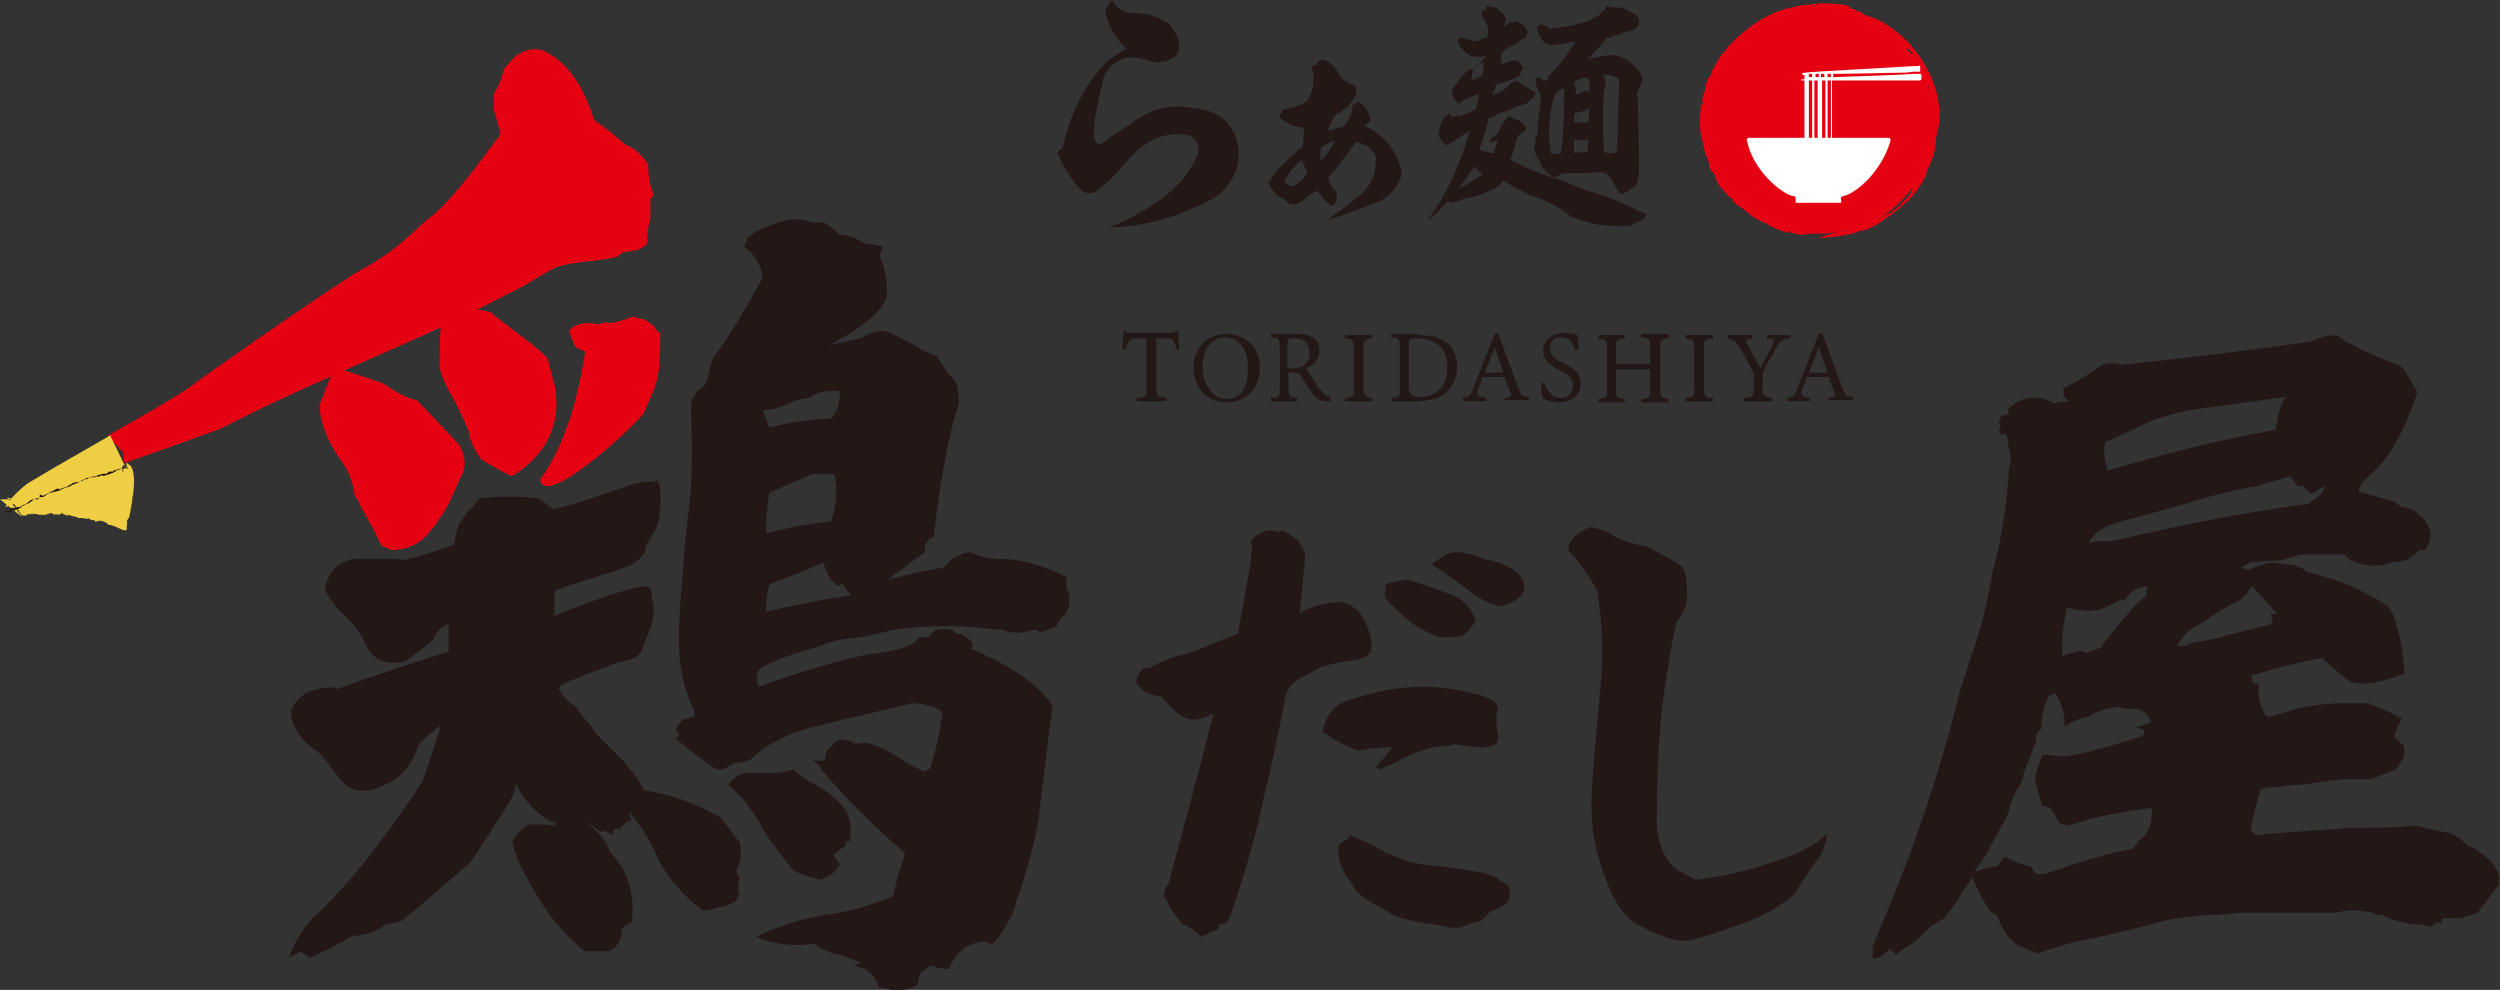 <?xml version="1.0" encoding="utf-8"?>
<!-- Generator: Adobe Illustrator 26.2.1, SVG Export Plug-In . SVG Version: 6.00 Build 0)  -->
<svg version="1.1" id="レイヤー_1" xmlns="http://www.w3.org/2000/svg" xmlns:xlink="http://www.w3.org/1999/xlink" x="0px"
	 y="0px" width="226.8px" height="89.8px" viewBox="0 0 226.8 89.8" style="enable-background:new 0 0 226.8 89.8;"
	 xml:space="preserve">
<rect x="0" y="0" width="226.8" height="89.8" fill="#333333" stroke="none"/>
<style type="text/css">
	.st0{fill:#E50012;}
	.st1{fill:#FFFFFF;}
	.st2{fill:#EFCE43;}
	.st3{fill:#231815;}
</style>
<g>
	<path class="st0" d="M165,21.7c0.1,0,0.1,0,0.2,0C164.8,21.6,165.2,21.7,165,21.7"/>
	<path class="st0" d="M155.1,7.3C155.1,7.3,155.1,7.3,155.1,7.3C155.1,7.3,155.1,7.3,155.1,7.3L155.1,7.3z"/>
	<path class="st0" d="M174.8,6.2c-1-1.9-2.5-3.4-4.4-4.4c-0.3-0.1-0.7-0.3-1.1-0.4l0,0C169,1.3,169,1.2,168.6,1c0,0-0.2,0-0.1,0
		c-0.2,0-0.2-0.2-0.4-0.2c0,0,0,0,0,0c-0.5,0,0.1,0-0.5-0.3c-0.9-0.2-1.9-0.2-2.8-0.2c0.1,0,0.1,0,0,0.1c-0.1-0.1-0.3,0-0.5,0
		c0,0,0.1,0,0.1,0c-0.4,0-0.8,0.1-1.2,0.1c0,0,0.1,0,0.1,0c-0.4,0.1-0.9,0.2-1.1,0.3c0-0.1-0.2,0-0.3,0c-0.2,0.2-0.7,0.2-1,0.4l0,0
		c-0.9,0.4-1.9,1-2.7,1.7c-0.2,0.2-0.5,0.4-0.7,0.6c-0.2,0.2-0.5,0.5-0.7,0.7c-0.1,0.1,0,0.1,0,0.1c-0.1,0.1,0,0-0.1,0
		c-0.1,0.3-0.5,0.6-0.7,0.9c0,0.1-0.1,0.2,0,0.1c-0.3,0.3-0.5,0.9-0.8,1.3c0.2-0.1-0.1,0.3-0.1,0.4c0,0.1-0.1,0.1-0.1,0
		c-0.1,0.3-0.2,0.5-0.3,0.9c0,0.2,0,0.3-0.1,0.5c-0.1,0.1-0.1,0.5-0.2,0.7c0.1,0,0.1,0.2,0,0.5l-0.1-0.1c0,0.7-0.2,1.7,0,2.6l0,0.1
		c0.2,0.8,0.3,1.7,0.7,2.4c0,0.2,0.1,0.6,0.2,0.8c0.2,0.2,0.2,0.3,0.4,0.5c0.1,0.1,0,0.2,0,0.2c0.2,0.3,0.3,0.7,0.5,0.9l0,0
		c0.2,0.2,0.5,0.5,0.7,0.8c0.1,0,0.3,0.3,0.3,0.1c0.1,0.1,0,0.1,0.1,0.2l-0.1,0c0.2,0.3,0.5,0.5,0.8,0.7c0.3,0.2,0.5,0.4,0.8,0.6
		c0.1,0.2,0.6,0.4,0.9,0.6c0.2,0.1,0.6,0.3,0.8,0.3l0,0.1c0.3,0.2,0.7,0.3,1.1,0.5c0.2,0.1,0.2,0,0.4,0.1l0,0.1c0.2,0,0.3,0,0.4-0.1
		c0,0,0.1,0,0.1,0c0.1,0,0.1,0,0.2,0.1c-0.2,0-0.3,0-0.4,0c0.2,0.1,0.5,0,0.7,0.1c0.2,0.1,0.4,0.1,0.4,0c0,0,0.1,0.1,0,0.1
		c0.2,0,0.3,0,0.4,0c0,0-0.1,0-0.1,0c0.1,0,0.2,0,0.2-0.1c0.1,0,0.1,0,0.2,0c0,0-0.2,0.1-0.1,0.1c0.1,0,0.2-0.1,0.4-0.1
		c0.2,0,0.5,0,0.8,0c1.1,0,2.1-0.2,3.1-0.5c-0.3,0.1-0.7,0.2-1,0.3c-0.5,0-0.9,0.2-1.3,0.3c-0.6,0.1-0.8,0.3-0.8,0.3
		c1.5-0.1,2.8-0.3,4.3-0.8c0.5-0.2,1-0.5,1.4-0.8c0.8-0.5,1.6-1.1,2.3-1.8c0.7-0.7,1.3-1.5,1.7-2.5c-0.1,0.1-0.1,0,0-0.1l0,0l0-0.2
		c0.1-0.1,0.1-0.1,0,0.1c0.4-0.7,0.6-1.4,0.8-2.2c-0.1-0.1,0.1-0.4,0-0.4c0,0,0,0,0,0c0-0.5,0.1-0.6,0.2-1.1
		C176.2,10.1,175.8,8,174.8,6.2 M175.5,9.9c0-0.1,0-0.1,0-0.2C175.4,9.8,175.4,9.9,175.5,9.9C175.5,9.9,175.5,9.9,175.5,9.9
		 M175.4,9.3c0,0,0-0.1,0-0.1C175.4,9.2,175.4,9.3,175.4,9.3C175.4,9.3,175.4,9.3,175.4,9.3 M175.3,9c0,0,0-0.1,0-0.1
		C175.3,8.9,175.3,9,175.3,9C175.3,9,175.3,9,175.3,9 M175,8L175,8c0-0.1-0.1-0.1-0.1-0.2C175,7.8,175,7.8,175,8 M174.9,7.7
		C174.9,7.7,174.9,7.7,174.9,7.7C174.9,7.7,174.9,7.7,174.9,7.7C174.9,7.7,174.9,7.7,174.9,7.7 M174.1,6c0-0.1-0.1-0.1-0.1-0.1
		c0,0,0,0,0,0C174.1,5.9,174.1,5.9,174.1,6 M173.2,4.5c0.1,0.1,0.3,0.3,0.3,0.4c0,0.1-0.1-0.1-0.1-0.1l0,0.2c0,0,0,0,0,0
		c-0.1-0.2-0.3-0.4-0.5-0.6C173,4.4,173.1,4.4,173.2,4.5 M172.6,4C172.6,4,172.6,4,172.6,4C172.6,4,172.7,4,172.6,4
		C172.7,4,172.6,4,172.6,4 M163,21.4c0.1,0,0.1,0,0.2,0C163.1,21.4,163,21.4,163,21.4 M163.7,21.5C163.7,21.5,163.7,21.5,163.7,21.5
		c0,0,0.1,0,0.1,0C163.8,21.5,163.8,21.5,163.7,21.5 M168.5,21c0.2-0.1,0.4-0.1,0.6-0.2c-0.1,0.1-0.3,0.1-0.4,0.2
		C168.6,21.1,168.6,21,168.5,21 M173.2,17.7c-0.2,0.4-0.7,0.6-0.8,0.9l0,0.1c-0.1,0.1-0.1,0-0.2,0c0,0.1-0.3,0.3-0.3,0.4
		c-0.1,0,0,0,0-0.1c-0.2,0.1-0.3,0.3-0.5,0.4l0-0.1c-0.3,0.2-0.7,0.4-1.1,0.6c1.3-0.7,2.3-1.7,3.2-2.9
		C173.4,17.4,173.3,17.6,173.2,17.7C173.2,17.8,173.2,17.8,173.2,17.7 M174.4,15.8C174.5,15.8,174.5,15.8,174.4,15.8
		C174.5,15.8,174.5,15.8,174.4,15.8C174.5,15.8,174.5,15.8,174.4,15.8 M175.3,13.2C175.3,13.2,175.3,13.1,175.3,13.2
		C175.3,13.1,175.3,13.2,175.3,13.2C175.3,13.2,175.3,13.2,175.3,13.2"/>
	<path class="st0" d="M164.7,21.7c0,0-0.1-0.1-0.1-0.1C164.5,21.6,164.6,21.7,164.7,21.7"/>
	<path class="st1" d="M174.3,6.8c0-0.1,0-0.1-0.1-0.1c0,0-0.1,0-0.2,0c-0.2,0-0.3,0-0.5,0c-0.9,0.1-4.6,0.2-7.2,0.3V6.7
		c2.2,0,4.9-0.1,5.8-0.1c0.5,0,1,0,1.5-0.1c0.1,0,0.2,0,0.3,0c0.1,0,0.1,0,0.2,0c0,0,0.1,0,0.1,0c0,0,0,0,0,0c0,0,0,0,0,0
		c0-0.1,0-0.4,0-0.5c0-0.1-0.2,0-0.3,0c-0.1,0-0.3,0-0.4,0c-1.3,0.1-9.3,0.5-9.8,0.6c-0.1,0-0.2,0-0.2,0.1c0,0,0,0.1,0,0.1
		c0,0,0.1,0,0.2,0v0.4c0,0-0.1,0-0.1,0c-0.1,0-0.2,0-0.2,0c0,0,0,0.1,0,0.1c0,0,0.1,0,0.3,0v5.2c-2.6,0-5,0-5,0
		c-0.1,0-0.1,0-0.2,0.1c0,0-0.1,0.1,0,0.2c0.5,2.6,3.1,4.8,4.2,5c0.2,0,0.2,0.1,0.2,0.2c0,0.1,0,0.4,0,0.4c0.1,0,4.1,0,4.1,0
		c0.1,0,0-0.3,0-0.4c0-0.1,0.1-0.2,0.2-0.2c1.3-0.3,3.5-2.3,4.3-5c0-0.1,0-0.1,0-0.2c0,0-0.1-0.1-0.2-0.1c0,0-2.4,0-5.1,0V7.3
		c2.2,0,5,0,5.9,0c0.7,0,1.4,0,2.1,0c0,0,0,0,0,0C174.4,7.2,174.3,6.9,174.3,6.8 M166.1,7c-0.1,0-0.2,0-0.3,0V6.7c0.1,0,0.2,0,0.3,0
		V7z M165.2,7V6.7c0.1,0,0.2,0,0.3,0V7C165.4,7,165.3,7,165.2,7 M165.6,7.3v5.2c-0.1,0-0.2,0-0.3,0V7.3
		C165.3,7.3,165.4,7.3,165.6,7.3 M165,7c-0.1,0-0.2,0-0.3,0V6.7c0.1,0,0.2,0,0.3,0V7z M164.1,6.7c0.1,0,0.2,0,0.3,0v0.3
		c-0.1,0-0.2,0-0.3,0V6.7z M164.1,7.3c0.1,0,0.2,0,0.3,0v5.2c-0.1,0-0.2,0-0.3,0V7.3z M164.6,12.5V7.3c0.1,0,0.2,0,0.3,0v5.2
		C164.9,12.5,164.8,12.5,164.6,12.5 M166.1,12.5c-0.1,0-0.2,0-0.3,0V7.3c0.1,0,0.2,0,0.3,0V12.5z"/>
	<path class="st0" d="M39.9,32.5c-0.2,1.3,0.6,2.5,1.4,4c0.4,0.8,0.8,1.6,1.2,2.6c0.2,1,0.6,1.9,1.2,2.6c0.8,0.5,1.7,1,2.7,1.5
		c0.4-0.2,0.8-0.5,1.2-0.8c2.4-2,3.3-4.5,2.7-7.5c-0.2-0.8-0.4-1.5-0.6-2.3c-0.4-0.8-4.8-3.8-5.2-4.3l-4.5-0.8
		C40.2,27.7,39.8,30.7,39.9,32.5"/>
	<path class="st0" d="M58.4,37.5c1.1-2.7,1.5-2.6,1.5-7.3c-0.6-0.2-0.2-0.5-1-0.9c-0.4-0.5-1-0.3-1.4-0.6c0.1,0-1.5,0.5-1.5,0.5
		c-2.1,0.4,0.3-0.3-1.7,0.2c0.4,0.2-1.6-0.6-2.7,0.6c0.2,0.5,0.4,1,0.6,1.5l0.9,0.4c-0.4,2.3-0.7,3.8-1.3,5.8c-0.4,1-1,3.3-2.8,5.8
		C49.4,46.2,57.2,39,58.4,37.5"/>
	<path class="st0" d="M40.9,45.3c0,0,0.8-1.9,1.1-2.4c0.2-0.6,0.3-1.3-0.3-2.5c-1.4-1.5-2.7-2.9-3.9-4.1c-1-0.2-2-0.8-3-1.5
		c0,0-3.6-1.3-4.5-1.4l-1.3,3.3c0,1.5,0.6,3.1,1.8,4.9c0.4,0.5,0.7,1,0.9,1.5L32,44l0.2,1c0.2,0.2,0.4,0.6,0.6,1.1
		c0.6,1,1.2,2.1,1.8,3.4l0.9,0.4c1.2,0,2.2-0.4,3-1.1c0.4-0.5,0.8-0.8,1.4-1.8C40,46.9,40.7,45.8,40.9,45.3"/>
	<path class="st0" d="M58.8,14.9c-0.6-0.9-1.3-1.5-2.1-1.8c-1-0.9-1.9-1.6-2.8-2.2c-1-3.3-2.6-5.4-4.6-6.3c-0.8-0.3-1.6-0.1-2.4,0.4
		c-0.4,0.3-0.8,0.8-1.2,1.3c-0.2,0.9-0.5,1.6-0.9,2.2V10c0.2,0.6,0.4,1.3,0.6,2.2c-1.6,2.1-4,5.5-6.1,7.3c-2,1.5-2.8,3-7.1,5.3
		c-5.4,3.5-13.1,8.9-15.1,10.4c-1.6,1.1-4.3,2.6-7.3,4.3c0.1,0.3,1,1,1.1,1.3c0.3,0,0.3,0.7,0.4,1.2c1.5-0.5,8.2-2.9,8.7-3.1
		c6.5-3.4,14.9-6.8,21.7-10l5.7-2.9c0,0,3.1-1.9,3.2-1.8c2.1-0.6,3.3-0.4,5.4-0.9c0.8-0.9,1.7-0.1,2.7-1.2c0-0.9,0.1-1.6,0.3-2.2
		v-1.8l0.3-0.4C58.9,16.7,58.8,15.8,58.8,14.9"/>
</g>
<g>
	<path class="st2" d="M8.1,42.9L8.1,42.9C8.1,42.9,8.1,42.9,8.1,42.9L8.1,42.9z"/>
	<path class="st2" d="M11.8,42.2C11.8,42.2,11.8,42.1,11.8,42.2L11.8,42.2z"/>
	<path class="st2" d="M11.4,42.2L11.4,42.2C11.4,42.2,11.4,42.2,11.4,42.2L11.4,42.2z"/>
	<polygon class="st2" points="8.5,47.1 8.5,47.1 8.5,47.1 	"/>
	<polyline class="st2" points="11.4,42.4 11.4,42.4 11.4,42.4 11.4,42.4 	"/>
	<path class="st2" d="M2,46.9C2,46.9,2,46.9,2,46.9l-1.2-1.6l-0.8,0L2,46.9z"/>
	<polygon class="st2" points="0.8,45.3 1.2,45.3 0.6,45.1 	"/>
	<path class="st2" d="M11.8,42.2c-0.1,0-0.1-0.1-0.2-0.1c0-0.1,0.1-0.1,0-0.1c0,0.1-0.2,0-0.2,0l0-0.1c0,0,0,0.1,0,0.1l0.1,0
		c0,0,0,0.1-0.1,0.1c0,0,0.2,0.1,0.1,0.2l0,0c0,0.1-0.1,0-0.1,0.1l0,0l-0.1,0.1c0,0,0,0,0,0c0,0-0.1,0-0.1,0l0,0.1c-0.1,0,0,0-0.1,0
		l0.1,0.1c-0.1,0,0.1,0.1-0.1,0.1c0,0,0,0,0,0c0-0.2,0-0.4,0-0.7L10,42.4c-0.3,0.1-0.5,0.2-0.8,0.3c0,0,0,0,0-0.1l0,0.1c0,0,0,0,0,0
		c0,0-0.1,0,0-0.1L9,42.8l0-0.1c0,0,0,0,0,0c0,0-0.1,0.2-0.2,0c-0.1,0.1-0.1,0.1-0.2,0.2c0.1-0.1-0.1-0.1-0.1-0.1
		c-0.1,0-0.1,0.1-0.1,0.1c-0.1,0-0.1-0.1,0-0.2l0,0.1l0,0l0,0.1c-0.1,0,0-0.1-0.1-0.1l0,0.1l-0.1,0c0,0,0,0.1,0,0.1l0,0l0,0
		c0-0.1,0,0,0-0.1c0,0,0,0-0.1,0l0,0c-0.1,0.1,0-0.1-0.1-0.1l0,0.1c-0.1-0.1-0.2,0.1-0.3,0.1c0,0,0-0.1,0-0.1
		c-0.1,0-0.2,0.1-0.2,0.2C7.3,43,7.3,43,7.2,43c-0.1,0-0.1,0-0.1,0.1c-0.1,0-0.1,0.1-0.2,0c0,0.1-0.1,0-0.1,0.1l0,0l0,0.1
		c-0.1-0.1-0.1,0.1-0.3,0l0,0l0,0c0,0,0,0,0-0.1l-0.2,0l0.1,0c0,0,0,0.1-0.1,0.1c0-0.1-0.1,0-0.1-0.1l0,0c-0.1,0-0.1,0,0,0.1
		c-0.1,0-0.1-0.1-0.1,0l0,0c0,0,0,0.1,0,0.1c0,0,0,0,0,0c0,0-0.1,0-0.2,0.1c0,0,0-0.1,0-0.1c-0.1,0.1-0.1,0-0.2,0.1l0,0l0,0.1
		l-0.1-0.1l0,0c0,0-0.1,0.1-0.1,0l0-0.1c-0.1,0.1-0.2,0-0.2,0.1c0,0,0,0,0,0c-0.1,0.1-0.1-0.1-0.2,0.1c0,0,0,0,0-0.1l0,0l0-0.1
		l0,0.1l-0.1-0.1l0,0c-0.1-0.1-0.1,0-0.2-0.1l0,0.1c-0.1,0.2-0.4,0-0.6,0.2l0-0.1l-0.1,0.1c-0.1,0,0-0.1,0-0.1
		c-0.1,0.1,0,0.1-0.1,0.2c-0.1,0,0-0.1,0-0.1c-0.1,0.1-0.2,0.2-0.3,0.2c0,0,0,0,0,0C3.8,44,3.7,44,3.6,44c0,0,0,0,0-0.1
		c0,0-0.1,0-0.1,0V44c-0.1,0-0.1,0.1-0.2,0.1c0,0,0,0.1,0,0.1c-0.1-0.1-0.1,0.1-0.2,0.1c0,0,0-0.1,0-0.1c-0.1,0-0.1,0.1-0.1,0.1l0,0
		l-0.1,0.1c-0.1-0.1-0.2,0.1-0.2,0c-0.1,0,0.1,0,0,0.1c0,0-0.1,0.1-0.1,0l0,0l-0.1,0l0-0.1c0,0,0,0.1,0,0.2c-0.1,0-0.1,0.1-0.2,0
		l0,0c-0.1,0.1-0.3,0-0.3,0.1c0,0,0,0,0,0L2,44.8l0-0.1l-0.1,0.2l0,0c-0.1,0-0.2,0.2-0.3,0.3l0,0c-0.1,0.1-0.1,0.1-0.2,0.2
		c0,0,0,0,0,0l-0.1,0.1l0,0c0,0.1-0.1,0.1-0.1,0.1h0l0,0l0,0v0L2,46.8h0l0,0l0,0l0,0l0,0l0,0c0,0,0,0,0-0.1c0.1,0,0,0,0.1,0.1
		c0.1,0,0.1-0.1,0.2,0l0,0c0,0,0.1,0,0.1-0.1l0,0c0.1-0.1,0.1,0.1,0.2-0.1c0,0,0.1,0,0.1,0.1c0.1-0.1,0.2-0.1,0.3-0.1
		c0,0.1,0,0,0.1,0.1l0-0.1c0.2,0,0.3,0.1,0.5,0.1l0,0.1l0-0.1c0.2,0,0.4,0,0.6,0c0,0,0.1-0.1,0.2-0.1l0,0c0.1,0,0.3-0.1,0.4,0
		c0,0,0,0,0,0.1c0-0.1,0.1,0,0.1,0l0,0c0-0.1,0.1,0,0.1,0l0.1-0.1c0,0,0,0,0,0l0,0l0,0.1c0,0,0.1,0,0.1-0.1c0,0,0.1,0.1,0,0.1l0.2,0
		l0,0c0-0.1,0.1-0.1,0.1-0.1c-0.1,0,0,0.1,0,0.1c0,0,0-0.1,0-0.1c0,0,0.1-0.1,0.2,0l0,0c0.1,0,0.1,0.1,0.1,0.1c0.1,0,0.1,0,0.1-0.1
		c0.1,0,0,0.1,0,0.1c0,0,0.1,0,0.1,0.1c0.1-0.2,0.2,0.1,0.2-0.1l0,0.1c0,0,0-0.1,0.1-0.1c0,0,0,0.1,0,0.1l0-0.1
		c0.2,0.2,0.6,0.1,0.8,0.3c0.1,0,0.3,0,0.4,0l0,0L8,47.1L7.9,47c0,0,0.1,0,0.1,0c0.1,0.1,0.3,0.2,0.5,0.2c0.2-0.1,0,0.2,0.2,0.1
		c0,0,0,0,0,0c0.1,0,0.2,0,0.4-0.1c-0.1,0.1,0.1,0,0,0.1l0-0.1c0,0,0.1,0.1,0.1,0.1l0.1-0.1l0,0.1c0.1,0,0.4,0.1,0.5,0.3
		c0.4,0,0.9,0.3,1.4,0.5c0,0,0.1,0,0.2,0l0,0c0,0,0.1,0,0.1,0c0-0.1,0-0.4,0-0.4c0,0,0,0,0,0c0-0.1,0.1-0.2,0-0.4
		c0-0.1,0.1-0.2,0.1-0.1c-0.1-0.1,0.1-0.2,0.1-0.2c0,0,0.1-0.4,0.2-1c0-0.2,0.1-0.4,0.1-0.7c0-0.2,0.1-0.5,0.1-0.7
		C12.2,43.7,12.2,42.6,11.8,42.2 M3,45.9C3,45.9,3,45.8,3,45.9L3,45.9L3,45.9z"/>
	<path class="st2" d="M11.3,42.3C11.3,42.4,11.4,42.3,11.3,42.3C11.4,42.3,11.3,42.3,11.3,42.3"/>
	<path class="st2" d="M10,39.5c-2.4,1.4-5.1,2.9-7.4,4.3c-0.5,0.3-1.9,1.6-2.1,2.2l4-1.5c1.4,0,3-0.9,4.3-1.5c0,0,1.1-0.3,2.5-0.8"
		/>
</g>
<g>
	<path class="st3" d="M116,48.3l0.3-0.2c0.6,0.3,1,0.6,1.4,0.9c0.5,0.6,0.7,1.1,0.7,1.6l-0.5,5.1c0.7-0.6,1.9-0.9,3.5-1.1
		c0.9,0.1,1.6,0.5,2.1,1.2c0.7,1.2,1,2.2,0.9,2.9c0,0.7-0.6,1.1-1.7,1.2c-1.7,0.3-2.7,0.5-3,0.7c-0.4,0.2-0.9,0.5-1.7,0.9
		c-0.6,0.3-1,0.8-1.3,1.3c-0.6,3.2-1.3,6.5-2.1,9.8c-0.7,3.4-1.7,6.7-2.8,9.9c-0.1,0.5-0.3,0.9-0.6,1.3h-0.5l-0.2,0.5
		c-0.6,0.2-1,0.4-1.5,0.7c-0.4-0.4-0.9-0.8-1.5-1.1h-0.2c-0.6-0.8-1-1.3-1.1-1.5c-0.2-0.4-0.4-0.8-0.6-1.1c0-0.4,0.1-0.8,0.4-1.1
		c1.4-5.2,2.8-10.4,4.1-15.5c-0.9,0.5-1.7,0.7-2.4,0.5c-0.5-0.2-1-0.5-1.3-0.9c-0.4-0.4-0.8-0.8-1-1.1c-0.8-0.1-1.4-0.3-1.7-0.6
		c-0.2-0.2-0.4-0.4-0.6-0.6c0-0.5,0.2-1,0.7-1.4h0.5c0.4-0.3,1.3-0.7,2.5-1.1c0.2,0,0.8-0.2,1.8-0.5c0.9-0.4,2.2-0.9,3.7-1.5
		l1.2-6.7c0-0.6,0-0.8,0.1-0.8v-0.3l-0.1-0.3V49C114.3,48.2,115.1,47.9,116,48.3 M122.8,63.4c3.7-1.3,7.3-1.4,10.8-0.5
		c1,0.2,1.7,0.5,2.1,0.9l0.2,0.5c-0.2,0.5-0.2,1.3,0,2.3c0.2,1-0.6,1.4-2.6,1.1c-0.5,0-0.9-0.1-1.3-0.2c-0.3,0.1-0.7,0.2-1.1,0.2
		c-0.7,0-1.4,0.2-2.1,0.5h-0.3c-1,0.5-1.8,0.9-2.4,1.2c-0.3,0.1-0.6,0.2-0.8,0.4l-0.5-0.2c0.6-0.6,1-1.2,1.5-1.8
		c-1.1,0-2.1,0.1-3.1,0.3c-1.1-0.4-2.2-1-3.2-1.7v-0.1C120.3,64.7,121.3,63.7,122.8,63.4 M122.3,75.7c1.2,0.5,2.4,1,3.5,1.7
		c0.7,0.2,1.3,0.5,2,0.8c0.6,0.1,1.7,0.3,3,0.4c1.4,0.2,2.3,0.3,2.7,0.4c1.3,0.2,2.1,0.4,2.6,0.9c0.2,0.1,0.5,0.3,0.8,0.5
		c0.1,0.4,0.1,0.8,0,1.2c-0.1,0.4-0.7,0.7-1.7,1.1c-0.3,0.3-0.6,0.6-0.9,0.9H134c-0.6,0.2-1.1,0.4-1.7,0.6c-0.2-0.1-0.5-0.1-0.6,0
		c-0.4-0.1-0.9-0.2-1.3-0.3c-1.8-0.2-3-0.5-3.8-0.8c-0.2-0.1-0.4-0.2-0.7-0.4c-1.5-0.8-2.5-1.4-2.9-1.9c-0.3-0.5-0.6-1-0.9-1.4
		c-0.6-1-0.8-1.9-0.6-2.8c0.3-0.2,0.6-0.4,0.9-0.6V75.7z M127.7,52.6l0.7,0.2c1.9,0.6,3.2,1.1,4,1.5c0.4,0.3,0.8,0.7,1.1,1.2
		c0.1,0.2,0.2,0.4,0.4,0.6c-0.2,0.7-0.7,1.2-1.3,1.6c-0.2,0-0.5,0-0.7,0.1h-1.3c-0.3-0.1-0.8-0.3-1.6-0.7c-0.8-0.4-1.9-1.3-3.3-2.8
		l-0.1-0.5c0.1-0.2,0.1-0.4,0.1-0.8C126,52.9,126.7,52.7,127.7,52.6 M134.9,50.8c0.4,0,1,0.2,1.7,0.5c1.1,0.5,1.7,1.2,1.7,2
		c0,0.4-0.3,0.8-0.9,1.2c-0.4,0.2-0.8,0.4-1.3,0.5c-1-0.2-1.9-0.7-2.8-1.4c-0.6-0.5-1.8-1.3-3.4-2.4c0.4-0.3,0.8-0.6,1.3-0.9
		C132,49.9,133.2,50.1,134.9,50.8"/>
	<path class="st3" d="M148.1,83.6c-1.1-0.9-2.1-2.5-2.8-5c-0.7-1.8-1-4-0.9-6.5c0.1-2.5,0.4-5.5,0.7-8.8c0.4-3.4,0.3-6.6-0.2-9.7
		c-0.9-1.6-1.7-2.8-2.6-3.6c-0.1-0.9,0.6-1.6,2-2.2c0.5,0.1,1,0.3,1.7,0.5c0.6,0.6,1.8,1,3.5,1.3c0.9,0.5,2,1.1,3.1,1.8
		c0.3,0.4,0.4,1,0.4,1.7c0.2,1.3-0.1,2.4-0.9,3.3c-0.4,1.7-0.8,4-1.2,6.9c-0.4,3-0.6,6.8-0.6,11.5c0.2,2.3,1,3.8,2.4,4.4l1.1,0.6
		c2.9-0.3,6-1.1,9.2-2.4c1-0.4,1.9-1,2.8-1.8c-0.2,1.2-0.6,2.1-1.1,2.6c-1.1,1.6-1.7,2.5-1.8,2.8c-1.4,1.3-3.1,2.2-5.1,2.9
		c-2,0.7-3.5,1.2-4.5,1.4C152.2,85.5,150.5,85,148.1,83.6"/>
	<path class="st3" d="M225.8,78c-0.3-0.3-0.6-0.5-0.9-0.7c-0.3-0.3-0.6-0.5-0.9-0.5c-0.5-0.5-1-0.8-1.6-1.2
		c-1.1-0.2-2.2-0.4-3.2-0.7c-2,0.2-4,0.2-6,0.2c-2.3,0.2-4.5,0.3-6.7,0.5c-0.6,0-1.2,0.1-1.8,0.2l-0.5-0.5c0.2-1.2,0.5-2.5,0.9-3.7
		c0.5-0.2,1.1-0.2,1.8-0.2c0.6-0.2,1.2-0.2,1.8-0.2c2.2-0.3,3.5-0.5,3.9-0.5h2.5c0.8-0.3,1.5-0.6,2.3-0.9c0.2-0.3,0.4-0.7,0.7-1.2
		v-0.9c-0.3-0.3-0.6-0.6-0.9-0.9c0.2-0.6,0.4-1.2,0.7-1.6c-0.3-0.2-0.6-0.3-0.9-0.5c-0.8-0.3-1.5-0.6-2.1-0.9h-2.3
		c-2.2,0-4.3,0.4-6.5,1.2h-0.5c-0.6-0.9-0.8-1.9-0.7-3h-0.5l-0.2-0.7c2-0.6,4.2-1.2,6.5-1.6c0.8,0.8,1.6,1.5,2.5,2.1
		c0.6,0.3,1.5,0.3,2.8,0c0.8-0.2,1.5-0.4,2.1-0.7c0-1.2-0.2-2.7-0.7-4.4c-0.2-0.9-0.5-1.5-0.9-1.8c-2.2-1.4-4.5-2.4-7.2-3
		c-0.3-0.3-0.6-0.5-0.9-0.5c-0.3-0.2-0.7-0.2-1.2-0.2c-0.8-0.2-1.4-0.2-1.8,0c-0.6,0.2-1.1,0.3-1.4,0.5l-0.7-0.2l0.9-0.5l2.8-0.2
		l1.8-0.5h3.9l0.5,0.5c1.2,0.6,2.5,0.7,3.9,0.2c0.3,0,0.7-0.1,1.2-0.2c0.5-0.2,0.8-0.5,1.2-0.9h0.5c0.8-1.1,0.6-2.2-0.5-3.2
		c-0.6-0.5-1.2-0.7-1.6-0.7c-0.3-0.2-0.5-0.3-0.7-0.5c-1.1-0.3-2.2-0.6-3.2-0.9c0-0.5,0.3-0.9,0.9-1.4c1.7-1.4,3.2-3.9,4.4-7.6
		c-0.5-0.9-0.9-1.7-1.4-2.3c-0.6-0.3-1.2-0.5-1.6-0.7c-0.6-0.2-1.3-0.5-2.1-0.9c-0.5-0.3-0.9-0.5-1.4-0.7c-0.2-0.2-0.4-0.3-0.7-0.5
		c-0.6-0.2-1.5,0-2.5,0.5c-5.7,0.8-11.4,1.5-17.1,2.1c-0.6-0.2-1.2-0.2-1.8,0c-1.1,0.8-2.2,1.5-3.5,2.1v0.7l0.5,0.5
		c-0.5,0-0.9,0.1-1.4,0.2c-0.9-0.6-2-0.7-3.2-0.2c-0.3,0.2-0.6,0.4-0.9,0.7v0.5c-0.3,0-0.5,0.1-0.7,0.2V38l-0.2,0.2l0.2,0.5
		l-0.2,0.5l0.2,0.2h0.5c0.2,0.5,0.2,0.8,0.2,1.2c0.2,0.5,0.2,0.9,0.2,1.4c-0.2,0.5-0.2,0.9-0.2,1.4c-0.2,2.6-0.6,5.4-1.4,8.3
		c-0.3,1.8-0.7,3.7-1.2,5.5c-0.6,1.8-1.2,3.7-1.8,5.5c-1.8,7.4-4.3,14.7-7.4,21.9c-0.2,0.5-0.3,0.8-0.5,1.2V87l0.7-0.2
		c0.3-0.3,0.6-0.5,0.9-0.7l0.5,0.5c0.6-0.5,1.2-0.8,1.8-1.2c0.5-0.5,0.9-0.9,1.4-1.4c0.5-0.3,0.8-0.5,1.2-0.7
		c0.3-0.5,0.6-0.8,0.9-1.2c0.5-0.8,1-1.6,1.6-2.5c0.5,1.1,1,2.1,1.6,3l0.7,0.5c0.3,0.9,0.8,1.8,1.6,2.5c0.6,0.3,1.3,0.6,2.1,0.9
		c2.2-0.8,3.8-1.2,5.1-1.4c2.2-0.5,4.3-1,6.5-1.6c1.5-0.3,3-0.5,4.4-0.5c0.8,0,1.5-0.1,2.3-0.2h8.8c0.6-0.2,1.2-0.2,1.6-0.2
		c0.5,0,1,0.1,1.6,0.2c0.3,0.2,0.6,0.2,0.9,0.2c1.2,0.6,2.5,0.9,3.7,0.9l0.7,0.2c0.2-0.2,0.4-0.3,0.7-0.5l0.2,0.2l0.2-0.5h1.6
		c0.5-0.2,1-0.3,1.6-0.5c0.3-0.5,0.6-0.8,0.9-1.2c0.3-0.5,0.6-0.8,0.9-1.2C226.9,79.6,226.6,78.7,225.8,78 M191,40.1
		c1.4-0.6,2.7-1.2,3.9-1.8c2-0.8,4-1.2,6-1.4c2.2-0.3,4.3-0.6,6.5-0.9c-0.2,0.2-0.3,0.5-0.5,0.9c-0.2,0.6-0.3,1.3-0.5,2.1
		c-5.1,0.9-10.2,2.2-15.2,3.7C190.9,41.7,190.8,40.9,191,40.1 M187.5,55.1c1.1,0.3,2.1,0.4,3,0.2c0.6-0.2,1.2-0.5,1.8-0.9h0.5
		c0.5-0.8,1.2-1.2,2.1-1.2c-0.2,0.3-0.2,0.6-0.2,0.9c-0.3,0.2-0.6,0.4-0.9,0.7c-0.8,0.9-1.6,1.9-2.5,3c-0.3,0.3-0.5,0.6-0.7,0.9
		c-0.3,0.2-0.7,0.3-1.2,0.5c-0.3,0-0.5-0.1-0.7-0.2c-0.5,0.2-1,0.3-1.6,0.5C187,58.1,187.2,56.6,187.5,55.1 M194,76.3l-0.5,0.7
		c-1.8,0.3-4.3,1-7.4,2.1c-0.5,0.2-0.9,0.2-1.4,0.2l-0.5-0.7c-0.9-0.2-1.7-0.5-2.3-0.9c-0.2,0.2-0.4,0.5-0.7,0.9
		c-0.6,0-1.3,0.2-2.1,0.5c0.9-1.2,1.6-2.4,2.1-3.5c0.3-0.5,0.6-1,0.9-1.6c0.2-0.6,0.3-1.2,0.5-1.6c0.2-0.5,0.4-0.8,0.7-1.2
		c0.2-0.6,0.3-1.2,0.5-1.6c0.3-0.8,0.6-1.5,0.9-2.3v-0.7c0.2-0.2,0.3-0.3,0.5-0.5c0-1.1,0.2-2.1,0.7-3l0.5-0.2
		c0.3,0.3,0.5,0.8,0.7,1.4c0.2,0.5,0.2,1,0.2,1.6c0.8-0.5,1.5-0.8,2.3-0.9c0.3-0.3,0.8-0.5,1.6-0.7c0.8-0.2,1.2-0.2,1.4,0h1.2
		c0.5,0,0.9,0.4,1.4,1.2c-0.5,0.2-0.9,0.3-1.4,0.5l0.7,0.2v0.5c-1.8,0.6-3.7,1.2-5.5,1.6c-1.2,0.3-2.2,0.4-3,0.2h-0.7
		c-0.3,0.6-0.5,1.3-0.7,2.1c0.2,0.9,0.4,1.8,0.7,2.5l0.7,0.2c0.3,0.5,0.6,0.9,0.9,1.4l0.7,0.2c2.5-0.8,5-1.3,7.6-1.6
		C195.3,74.7,194.9,75.7,194,76.3 M191.6,49.1h-1.2c-0.3,0-0.6,0.1-0.9,0.2c0.3-0.8,1.1-1.4,2.3-1.8c2.2-0.6,4.3-1.2,6.5-1.8
		c2.5-0.8,4.6-1.3,6.5-1.6c0.9-0.3,1.9-0.6,3-0.9c0.2,0.3,0.4,0.6,0.7,0.9h0.5c0.2,0.3,0.4,0.5,0.7,0.7c0.3-0.2,0.7-0.4,1.2-0.7
		c0,0.3-0.2,0.6-0.5,0.9c-0.3,0.2-0.6,0.4-0.9,0.7C203.4,46.5,197.5,47.7,191.6,49.1 M201.1,57.9c-0.9,0.2-1.8,0.3-2.5,0.5l-0.2,0.2
		h-0.9c0.3-0.6,0.8-1.2,1.4-1.6c0.3-0.2,0.6-0.3,0.9-0.5c1.1-0.8,2.2-1.5,3.5-2.1l0.5-0.5l0.5-0.7c0.8,0.8,1.5,1.6,2.3,2.5H206
		l0.2,0.9C204.5,57,202.8,57.4,201.1,57.9"/>
	<path class="st3" d="M105.9,2c1,1.1,1.3,2.1,0.9,2.9c-0.7,0.7-1.6,0.9-2.6,0.6c-0.6-0.2-1.1-0.3-1.7-0.3c-1,0.1-1.8,0.7-2.3,1.6
		c-1.2,4.6-1.3,6.7-0.2,6.2c0.5-0.4,1.3-1,2.5-1.7c1.7-1.4,3.6-1.9,5.7-1.5c2.7,0.2,4.1,1.7,4.2,4.4c-0.2,1.7-1,3-2.5,3.9
		c-2.7,1.4-5.5,2.3-8.4,2.5h-0.8c1.5-0.6,3-1.4,4.6-2.5c1.5-1.1,2.6-2.4,3.3-3.9c0.3-0.7,0.1-1.4-0.6-1.9c-2-0.4-3.8,0.2-5.4,1.9
		c-1,1.2-1.9,2.2-2.7,2.8c-0.8,0.8-1.6,0.7-2.3-0.3c-0.8-1-1.3-1.9-1.7-2.9l0.5-0.4c0.7-3.1,2-5.8,4.1-7.9l1.7-1.1
		c-1.1-1-1.8-2.2-1.9-3.5c0.1-0.3,0.3-0.6,0.6-0.9c0.4,0.8,1.1,1.2,2.1,1.2c1,0,1.9,0.2,2.7,0.8H105.9z"/>
	<path class="st3" d="M126,13.1c-0.6-0.7-1.4-1.3-2.2-1.7l0.5-0.4c0-0.7-0.4-1.4-1.1-1.8l-0.1,0.2c-0.1-0.1-0.2-0.1-0.2,0.1h-0.1
		h-0.1c0,0.8-0.3,1.4-0.8,2c-0.5,0.1-0.9,0.2-1.4,0.4c0.1-0.6,0.4-1.1,0.7-1.5c0.8-0.4,1.5-1,1.8-1.9c0.1-0.3,0-0.6-0.1-0.8
		c-0.7-0.1-1.2-0.5-1.5-1.1c-0.3-0.6-0.8-1-1.4-1.2c-0.3,0.1-0.5,0.2-0.6,0.5c-0.1,0.1-0.1,0.1-0.1,0L119,6c0.3,1.1,0.2,2.2-0.4,3.2
		c-0.7,0.4-1.4,0.6-2.1,0.7c-0.2,0.2-0.3,0.4-0.5,0.6c0.6,0.7,1.4,1,2.3,1.1c0,0.6-0.1,1.2-0.1,1.7c-1.2,0.9-2.3,2-3.1,3.2
		c0.1,0.5,0.4,0.8,0.7,1.2c0.4,0.2,0.8,0.4,1.2,0.8c0.5,0.1,0.9,0,1.3-0.4c0.4-0.3,0.7-0.6,1.2-0.8c0.4,0.5,0.8,1,1.3,1.4
		c0.5-0.3,0.6-0.7,0.4-1.3c-0.4-0.4-0.6-0.8-0.7-1.3c0.9-1,1.7-2.1,2.5-3.2c0.8,0.1,1.4,0.5,1.8,1.2c0.1,1.4-0.3,2.6-1.3,3.5
		c-1.1,0.9-2.1,1.7-3.2,2.4c1.7-0.5,3.3-1.1,5-1.8c1-0.6,1.6-1.4,1.9-2.5C126.9,14.7,126.6,13.8,126,13.1 M117.2,16.9
		c-0.2-0.1-0.5-0.2-0.7-0.4c0.4-0.8,0.9-1.4,1.6-2l0.5,1.2C118.2,16.3,117.8,16.7,117.2,16.9 M119.8,14.6c0-0.3,0-0.6,0-0.9
		c0-0.3,0.2-0.5,0.6-0.6c0.2-0.2,0.5-0.3,0.7-0.3C120.8,13.4,120.4,14,119.8,14.6"/>
	<path class="st3" d="M149.1,19.3c-0.3-0.1-0.6-0.2-0.9-0.4c-0.9-0.4-1.8-0.8-2.8-1.2c-1.2-0.3-2.4-0.7-3.5-1.3
		c-1.7-0.4-3.3-1.1-4.9-1.9c0.2-0.3,0.2-0.6,0.3-0.8c0.1-0.4,0.2-0.7,0.3-1.1c0.1-0.3,0.3-0.5,0.6-0.6c0.2-0.1,0.2-0.3,0.2-0.5
		c-0.2-0.3-0.4-0.5-0.7-0.6c-0.3-0.1-0.6-0.2-0.8-0.4c-0.2,0.3-0.5,0.6-0.7,0.8c-0.1,0.6-0.4,1-0.9,1.2v0.1
		c-0.1,0.1-0.1,0.2-0.2,0.3c0.3,0,0.6-0.1,0.8-0.3l-0.4,1.3c-0.5,0-0.9-0.2-1.3-0.3c0.3-0.9,0.6-1.7,0.8-2.7c0-0.2,0.2-0.3,0.4-0.3
		c0.4-0.2,0.8-0.4,1.2-0.5c0.2-0.1,0.5-0.2,0.7-0.3c0.4-0.2,0.8-0.3,1.2-0.4c0.1-0.1,0.1-0.2,0.3-0.3c0.1-0.1,0.2-0.2,0.3-0.2
		c0.1-0.1,0.2-0.3,0.2-0.5c-0.6-0.4-1.1-0.7-1.6-1c-0.2-0.1-0.4,0-0.6,0.1c-0.4,0.5-1,0.9-1.6,1.1h-0.1c0.1-0.2,0.1-0.3,0.2-0.5
		c0-0.1,0.1-0.3,0.1-0.4c0.5-0.2,1-0.3,1.4-0.5c0.2,0,0.3-0.1,0.5-0.2c0.1,0,0.2-0.1,0.3-0.2c0-0.2,0.2-0.5,0.3-0.7L138,5.9
		c-0.2-0.4-0.5-0.5-0.8-0.4c-0.3,0.1-0.7,0.2-1,0.3l0-0.4c-0.1-0.5,0.1-0.8,0.5-1c0.4-0.2,0.7-0.4,1.1-0.6c0.1-0.2,0.4-0.3,0.6-0.4
		c0.1-0.2,0.1-0.3,0.2-0.5c-0.2-0.5-0.6-0.8-1.1-1c-0.1,0.1-0.3,0.2-0.5,0.1c-0.2,0.1-0.3,0.2-0.5,0.4c-0.1-0.2,0-0.3,0.1-0.4
		c0-0.2,0-0.3-0.1-0.5c-0.4-0.7-1-1-1.7-0.9v0.2C134.6,1,134.5,1,134.4,1c0,0.2,0,0.5,0.2,0.7c0.4,0.5,0.5,1.1,0.3,1.7l-0.4,0.1
		c-0.3,0.2-0.6,0.3-1,0.2c-0.3-0.1-0.7-0.2-1-0.3c-0.1,0.1-0.1,0.1-0.2,0.1c0,0,0,0,0,0.1c0,0.1,0,0.2-0.1,0.2
		c0.3,0.5,0.7,1,1.3,1.3c0.5,0.1,0.9,0.1,1.4-0.1c-0.1,0-0.1,0.1-0.1,0.1c-0.4,0.5-0.7,0.9-1.2,1.2h-0.3c-0.5,0.4-0.8,0.7-1.1,1.2
		c-0.2,0.2-0.3,0.5-0.5,0.6l0.1,0.1c-0.1,0-0.1,0-0.1,0.1c0.1,0.4,0.3,0.8,0.6,1.1c0.3-0.2,0.6-0.4,1-0.5c0.3-0.2,0.6-0.3,0.9-0.4
		c-0.1,0.5-0.2,0.9-0.3,1.4c-0.6,0.3-1.1,0.5-1.7,0.7c0-0.1,0.1-0.2,0.1-0.3c-0.1,0.2-0.3,0.3-0.5,0.3c-0.2-0.1-0.3-0.2-0.4-0.4
		c0,0.1-0.1,0.2-0.1,0.3c-0.2,0-0.3,0.1-0.4,0.4c-0.1,0.2-0.2,0.3-0.2,0.5c-0.1,0.3-0.2,0.5-0.2,0.8c0.1,0.4,0.4,0.8,0.8,1
		c0.6-0.4,1.3-0.9,2-1.3c0,0.2,0,0.3-0.1,0.4c-0.8,2.8-2,5.4-3.7,7.7c0.7-0.5,1.3-1.1,1.9-1.8c0.2,0.2,0.4,0.2,0.7,0.1
		c0.2-0.1,0.5-0.2,0.8-0.3c0.6-0.1,1.2-0.2,1.8-0.5c0.5-0.2,1-0.4,1.4-0.8c0.1-0.1,0.2-0.2,0.3-0.3c0.8,0.5,1.6,0.9,2.4,1.3
		c1.4,0.4,2.7,1.1,3.8,2c0.6,0.2,1.3,0.4,1.9,0.6c1.1,0.2,2.2,0.2,3.3,0.2c0.2-0.1,0.5-0.2,0.7-0.4c0.4,0,0.7-0.2,0.9-0.7
		L149.1,19.3z M133.5,7.3c0-0.5,0.1-0.8,0.3-1.2c0.2-0.2,0.5-0.3,0.8-0.5c0,0.4,0,0.9-0.2,1.3L133.5,7.3z M132.3,17.1
		c0.5-0.6,0.9-1.2,1.4-1.9v-0.1h0.1c0.2,0.3,0.4,0.5,0.7,0.7C133.8,16.3,133.1,16.8,132.3,17.1"/>
	<path class="st3" d="M141.6,4L141.6,4c0.5-0.1,0.9-0.2,1.3-0.2C142.2,5,141.4,6,140.4,7c0,0.1,0,0.1,0.1,0.1
		c-0.2,0.3-0.5,0.3-0.7,0c-0.1,0-0.3-0.1-0.4-0.1c-0.1,0.3-0.1,0.6,0,0.9c0.2,0.2,0.2,0.4,0.2,0.5l0.1,0.1c0.1,0.4,0.1,0.8,0,1.2
		c-0.1,0.8-0.2,1.6-0.2,2.4c-0.1,0.2-0.2,0.3-0.2,0.5c0,0.3-0.1,0.6-0.1,1c0.1,0.4,0.3,0.8,0.6,1.3c0.3,0.6,0.7,1,1.3,1.2
		c0.4-0.3,0.7-0.4,1.2-0.4c0.6,0,1.3,0,1.9,0c0.5-0.1,1-0.1,1.5,0c0.5,0.5,0.8,1.1,1.1,1.7c0.2,0.2,0.4,0.2,0.6,0.1
		c0.4-0.2,0.8-0.5,1.1-0.8c0.1-0.5,0.2-1,0.2-1.5c0-2-0.1-4.1-0.1-6.2c-0.2-0.4-0.1-0.7,0.1-1c0.2-0.3,0.3-0.7,0.3-1
		c-0.6-1.1-1.4-1.8-2.6-2c-0.8,0-1.7,0.2-2.4,0.4c0,0,0-0.1,0.1-0.1c0.6-0.6,1.2-1.2,1.7-1.9c0.2,0.1,0.5,0,0.7-0.2
		c0.3,0,0.6-0.1,0.8-0.3c0.4,0,0.9-0.1,1.2-0.4c0.2-0.2,0.2-0.5,0.2-0.8c-0.3-0.4-0.7-0.6-1.1-0.8c-0.4-0.2-0.9-0.3-1.4-0.2
		c-0.2-0.1-0.4-0.2-0.5-0.1c0,0.1-0.1,0.2-0.1,0.3c-0.2,0.1-0.3,0.2-0.4,0.4c-0.4,0.2-0.7,0.4-1.1,0.6c-1.2,0.4-2.4,0.6-3.5,0.7
		c-0.3-0.2-0.6-0.4-0.9-0.4c0,0.1,0,0.1,0,0.2c-0.1-0.1-0.2-0.1-0.2-0.1c-0.1,0.4,0,0.7,0.3,1.1C140,4,140.7,4.2,141.6,4
		 M141.6,13.9c-0.3,0.1-0.6,0.1-0.8,0.1c-0.2-0.2-0.2-0.5-0.2-0.8c-0.2-1.5,0-3,0.4-4.5c0.2-0.3,0.5-0.6,0.8-0.7l0.1,0.1
		C141.9,9.9,141.9,11.9,141.6,13.9 M146.9,7.2c0,1-0.1,2-0.1,3l-0.1,3.4c-0.1,0.2-0.2,0.3-0.3,0.3c-0.3,0-0.6,0-0.9-0.1
		c-0.1-1.9-0.1-3.8,0-5.7c0.2-0.3,0.2-0.6,0.1-0.9c0-0.1-0.1-0.3-0.2-0.4C146,6.7,146.5,6.9,146.9,7.2 M144,13.8
		c-0.4,0-0.8,0-1.2,0.1c0-0.4,0-0.8,0-1.3c0.4,0.2,0.8,0.2,1.3,0L144,13.8z M144.1,11.1c-0.4,0-0.9,0-1.3,0l0-0.8
		c0.4-0.1,0.7-0.2,1.1-0.3c0-0.1,0.1-0.2,0.3-0.2L144.1,11.1z M144,7l0.2,0.5c0,0.3,0,0.6,0,0.9c-0.1,0-0.2-0.1-0.3-0.2
		c-0.3,0.1-0.6,0.3-0.9,0.4c0-0.4-0.1-0.7-0.2-1.1h-0.1c0.2-0.1,0.4-0.2,0.6-0.3C143.5,7.1,143.7,7.1,144,7"/>
	<path class="st3" d="M52,55.8C52,55.8,52,55.8,52,55.8C52,55.8,52,55.8,52,55.8"/>
	<path class="st3" d="M35.7,50.7l-0.8,0h-2.8c-1.1,0.2-1.9,0.8-2.3,1.7c-0.2,0.4-0.3,0.8-0.3,1.1c0.2,0.6,0.7,1.2,1.4,2
		c0.9,0.8,1.7,1.7,2.2,2.8c0.6,1.5,1.8,2.1,3.7,1.7c0.8-0.6,1.6-1.2,2.5-2c0.4-0.8,0.8-1.2,1.4-1.4v2.5c-3.4,1.1-6.8,2.2-10.1,3.4
		c-0.4-0.2-0.9-0.2-1.7,0c-1.1,0.2-2,0.8-2.5,2c0,1.3,0.7,2.4,2,3.4c0.6,0.4,1,0.8,1.4,1.4c0.8,1.1,1.4,1.9,2,2.2
		c0.9,0.4,2,0.3,3.1-0.3c1.5-0.6,2.5-1.8,3.1-3.7c0.6-0.6,1.2-1.1,2-1.7c-0.6,1.9-1.1,3.6-1.7,5.1c-0.9,1.5-2,3-3.1,4.5
		c-1.9,2.6-3.9,5.1-6.2,7.3c-1.3,1.1-2.2,2.5-2.8,4.2c0.4-0.2,0.7-0.4,1.1-0.6l0.8,0.6c1.3-0.6,2.6-1.2,3.9-2c1.1,0,2.2-0.4,3.1-1.1
		c0.6,0,1-0.1,1.4-0.3c2.1-1.7,4.1-3.5,6.2-5.3c0.7-1.1,1.5-2.2,2.2-3.4c0.4-0.6,0.8-1.1,1.1-1.7c0.4-0.6,0.7-1.2,0.8-2
		c0.7,1.5,1.8,2.6,3.1,3.4c0.6,0,0.7,0.1,0.3,0.3c0.6,0.2,0.4,0.2-0.6,0h-1.7c-0.6,0.4-1,0.8-1.4,1.4c0,0.6,0.3,1.4,0.8,2.5
		c0.8,1.5,1.5,2.8,2.3,3.9c0.6,0.9,1.7,2.2,3.4,3.7h2.3c0.7-0.4,1.1-1,1.1-2l0.3-0.3l0.6-0.3c0.2-1.3,0.1-2.5-0.3-3.7
		c-0.2-0.6-0.4-1-0.6-1.4c-0.4-0.6-0.8-1-1.1-1.4c-0.2-0.6-0.5-1-0.8-1.4l-1.4-1.4l1.4,1.1c0.2-0.2,0.6-0.1,1.1,0.3
		c0-0.6,0.2-0.7,0.6-0.6c0.4-0.4,0.7-0.7,1.1-0.8l-0.3-0.8c1.1,1.3,2,2.6,2.5,3.9c0.9,1.9,2.3,3.6,4.2,5.1c0.6,0,1-0.1,1.4-0.3
		c0.6,0,1.1-0.2,1.7-0.6l0.3-0.6c-0.2-0.4-0.2-0.8,0-1.4c-0.2-0.4-0.3-0.7-0.3-0.8c0.4-0.7,0.5-1.6,0.3-2.5
		c-0.6-0.7-1.1-1.5-1.7-2.2c-2.2-1.3-4.6-2.2-7-2.5c-0.2-0.6-0.8-1.4-1.7-2.5c-0.6-0.6-1.2-1.2-2-2c-0.4-0.4-0.8-0.8-1.1-1.4
		c-0.6-0.6-1-1.1-1.4-1.7c-0.6-0.4-1-0.8-1.4-1.4c0,0-0.4-0.4,0.6-0.8c0.2-0.1,0.8-0.3,1-0.4c0.3-0.1,0.7-0.3,1-0.4
		c0.7-0.3,1.4-0.5,2.1-0.8c0.7-0.3,0.8-0.2,1.5-0.4c0.6-0.2,1.1-0.4,1.3-1.1c0.3-0.9,1-2.2,1-3.2c0-0.4,0-0.7-0.1-1
		c-0.3-0.8,0.4-1.7-1.5-1.3c-2.6,0.6-7.3,2.5-7.5,2.6c0,0,0,0,0,0c0,0,0,0,0,0c0.2-0.2,0.1-1.6,0.1-2.2c0-0.4,6.2-1.9,7.2-2.6
		c1.6-1.2,0.7-1,1.3-1.9c0.6-1,0.9-1.5,1-2.3c0.2-1.2,0.2-3.5-0.3-3.3c-0.4,0.2-1,0-2.1,0.3c-2,0.7-5,1.8-7.2,2.3c0,0-1.4-1.1-1.4-1
		c-1.7-0.2-3.5-0.2-5.3,0c-0.4,0.4-0.6,0.9-1,1.1c-0.3,0.5-0.5,0.7-0.9,1.3c-0.1,0.3-0.1,0.3-0.2,0.7l-0.2,1.1c-1.5,0.6-3,1-4.5,1.4
		"/>
	<path class="st3" d="M61.7,49.7c0-0.4,0.1-0.7,0.1-1.1C61.9,48.6,61.8,48.9,61.7,49.7"/>
	<path class="st3" d="M96.8,52.4c-2.1-1.1-4.1-1.7-6.2-1.7c-0.9,0-1.8-0.2-2.5-0.6c-0.4,0-0.8,0.1-1.1,0.3c-0.6,0.2-1,0.6-1.4,1.1
		c-1.5,0.2-3.2,0.6-5.1,1.1c1.1-0.8,2.2-1.6,3.4-2.5v-0.6c0.2-0.4,0.5-0.7,0.8-0.8c0.4-3.4,0.9-6.8,1.7-10.1c0.2-0.7,0.4-1.4,0.6-2
		c0-0.8-0.1-1.4-0.3-2l-0.6-0.6c-0.4-0.6-0.8-1.1-1.1-1.7c-0.8-0.2-1.5-0.6-2.2-1.1c-0.8-0.4-1.5-0.7-2.2-1.1
		c-0.8-0.2-1.6,0-2.5,0.6c-0.9,0.2-1.9,0.4-2.8,0.6c0.4-0.2,0.8-0.5,1.4-0.8c2.1-1.3,3.3-2.4,3.7-3.4c0.2-1.1,0-2.4-0.6-3.9l0.3-0.8
		c-0.6-0.2-1.1-0.3-1.7-0.3c-0.8-0.6-1.5-0.8-2.2-0.8c-0.4-0.4-0.8-0.7-1.4-1.1h-1.1c-0.9-0.4-2-0.4-3.1,0c-1.3,0.4-2.2,0.8-2.8,1.4
		l-0.3,0.8c0.9,0.6,1.5,1.5,1.7,2.8c-1.3,2.4-2.8,4.9-4.5,7.3c-0.6,1.3-0.2,2.4-1.5,3c0,0-0.5,1-0.5,1c0.1,6.6,0.2,6.4-0.5,12.2
		c0,0-0.4,5.1-0.3,4c-0.2,1.3-0.2,2.8-0.3,3.9v1.7c0,2.1,0.4,3.9,1.1,5.6l0.3,0.6L63,65l-1.1,0.3l-0.6,0.8l0.3,0.6L61.3,67
		c1.1,0.9,2.3,1.9,3.7,2.8h0.6c0.4-0.2,0.7-0.4,1.1-0.6c0.6,0,1-0.1,1.4-0.3c1.1-1.1,2.8-2.1,5.1-2.8c2.2-0.6,4.6-1.1,7-1.7
		c0.9-0.2,1.8-0.4,2.5-0.6c1.1,0,2.1,0.3,2.8,0.8c-0.2,1.7-0.6,3.4-1.1,5.1l-0.6,0.3c-0.8-0.4-1.4-0.7-2-1.1c-0.6-0.4-1.2-0.8-2-1.1
		c-0.8-0.4-1.5-0.5-2.2-0.3c-0.6-0.4-1.1-0.5-1.7-0.3l-0.3,0.3c-0.2,0.2-0.4,0.4-0.6,0.6L74.8,69h-1.1c0.4,0.2,0.7,0.5,0.8,0.8
		c2.2,2.6,4.8,5.2,7.6,7.6c-0.4,1.3-0.8,2.6-1.1,3.9c-2.2,0.9-4.3,1.5-6.2,1.7c-2.2,0.4-4.3,1-6.2,2c1.7,0.7,3.5,0.9,5.3,0.6
		c0.7,0.6,1.6,0.9,2.5,1.1c0.6,0.2,1.1,0.4,1.7,0.6l-0.6,0.3c1.1,0.2,1.9,0.8,2.2,2c0.6,0,1,0.1,1.4,0.3c0.7,0,1.5-0.2,2.2-0.6
		c0-0.4,0.1-0.8,0.3-1.1l0.8-0.6c0.6,0.2,1.1,0.3,1.7,0.3c0.6-1.5,1.6-2.3,3.1-2.5c0.2,0,0.5,0.1,0.8,0.3c0.6-0.6,1-1.2,1.4-2
		c0.4-0.6,0.7-1.2,0.8-2c0.6-1.5,1-3,1.4-4.5c0.4-1.5,0.7-3,0.8-4.5c0.4-3,0.7-5.9,1.1-8.7c-1.3-1.9-3.8-3.6-7.3-5.1v-0.6
		c-0.4-0.4-0.8-0.7-1.1-0.8h-0.3l-0.3-0.3c-0.6-0.2-1.1-0.2-1.7,0l-0.6,0.6h-0.8c-0.2,0.2-0.4,0.4-0.6,0.6c-0.9,0.4-1.9,0.7-2.8,0.8
		c-2.1,0.2-5.8,1.2-11.2,3.1c-0.2-0.6-0.2-1,0-1.4c0.4-0.6,2.2-1.3,5.3-2.2c1.5-0.6,2.6-0.8,3.4-0.8c1.3-0.2,2.5-0.5,3.7-0.8
		c3.2-0.4,6.2-0.4,9,0h0.6c0.9,0.4,2,0.4,3.1,0l0.6,0.3c0.4-0.2,0.8-0.4,1.4-0.6c0-0.4,0.3-0.7,0.8-1.1l0.3-0.8V54
		C96.8,53.5,96.6,52.9,96.8,52.4 M69.2,37.2c0.6,0,1.1-0.1,1.7-0.3c0.7-0.4,1.6-0.7,2.5-0.8c0.8-0.6,1.7-0.7,2.8-0.6
		c0,0.6-0.1,1.1-0.3,1.7L75.4,38c-1.9,0-3.8,0.3-5.6,0.8C69.6,38.3,69.4,37.7,69.2,37.2 M75.4,47.3c-2.1,0.2-4,0.6-5.9,1.1
		c0-1.3,0.1-2.5,0.3-3.7c1.3-0.6,2.6-1.1,3.9-1.7h2C76,44.4,75.9,45.8,75.4,47.3 M69.5,55.5c0-0.9,0.1-1.8,0.3-2.5
		c1.6-0.6,3.3-1.2,4.9-2c0.2,0.9,0.6,1.7,1.4,2.2l0.3-0.3c0.2,0.4,0.5,0.8,0.8,1.1C74.5,54.4,72,54.9,69.5,55.5"/>
	<path class="st3" d="M76.8,76.3h0.3c0.2-1.3,0-2.3-0.6-3.1c-0.6-0.7-1.4-1.4-2.5-2c-0.8-0.4-1.4-0.8-2-1.4
		c-0.6,0.2-1.1,0.3-1.7,0.3h-2.2c-0.9,0-1.6,0.4-2,1.1c0.4,0.4,0.8,0.8,1.4,1.4c0.6,0.8,1,1.4,1.4,2c0.4,0.8,0.8,1.5,1.4,2.2
		c0.6,0.8,1.1,1.5,1.7,2.2c0.9,0.4,1.8,0.7,2.5,0.8c0.4-0.2,0.8-0.4,1.1-0.6l0.6-0.8l-0.6-0.8c0.4-0.4,0.8-0.7,1.1-0.8V76.3z"/>
	<path class="st3" d="M106.8,31.8c-0.1-0.3-0.2-0.6-0.3-0.8c-0.1-0.2-0.2-0.3-0.7-0.3h-0.9v4.5c0,0.7,0.1,0.8,0.9,0.9v0.3h-2.7v-0.3
		c0.9-0.1,0.9-0.1,0.9-0.9v-4.5h-0.8c-0.5,0-0.7,0.1-0.8,0.3c-0.1,0.2-0.2,0.4-0.3,0.7h-0.3c0.1-0.6,0.1-1.1,0.1-1.7h0.2
		c0.1,0.2,0.2,0.2,0.5,0.2h3.6c0.3,0,0.3,0,0.5-0.2h0.2c0,0.4,0,1.1,0.1,1.6L106.8,31.8z"/>
	<path class="st3" d="M111.3,30.3c1.6,0,3,1.2,3,3c0,2-1.3,3.2-3,3.2c-1.8,0-3-1.3-3-3.1C108.2,31.8,109.3,30.3,111.3,30.3
		 M111.1,30.6c-1,0-2,0.9-2,2.6c0,1.7,0.9,3,2.2,3c1.1,0,1.9-0.8,1.9-2.6C113.3,31.6,112.3,30.6,111.1,30.6"/>
	<path class="st3" d="M120.7,36.4c-0.1,0-0.2,0-0.3,0c-0.7,0-1-0.2-1.4-0.8c-0.3-0.5-0.7-1-1-1.5c-0.2-0.3-0.3-0.3-0.8-0.3h-0.3v1.4
		c0,0.8,0.1,0.8,0.8,0.9v0.3h-2.4v-0.3c0.8-0.1,0.8-0.1,0.8-0.9v-3.7c0-0.8-0.1-0.8-0.8-0.9v-0.3h2.3c0.7,0,1.1,0.1,1.5,0.3
		c0.4,0.2,0.6,0.7,0.6,1.2c0,0.8-0.5,1.3-1.2,1.6c0.2,0.3,0.6,0.9,0.8,1.3c0.3,0.5,0.5,0.7,0.7,0.9c0.2,0.3,0.5,0.4,0.7,0.4
		L120.7,36.4z M117.3,33.4c0.5,0,0.8-0.1,1-0.3c0.4-0.3,0.5-0.6,0.5-1.1c0-1-0.7-1.3-1.4-1.3c-0.3,0-0.4,0-0.5,0.1
		c-0.1,0.1-0.1,0.2-0.1,0.4v2.2H117.3z"/>
	<path class="st3" d="M122,36.4v-0.3c0.8-0.1,0.8-0.1,0.8-0.9v-3.6c0-0.8-0.1-0.8-0.8-0.9v-0.3h2.5v0.3c-0.8,0.1-0.8,0.1-0.8,0.9
		v3.6c0,0.8,0.1,0.8,0.8,0.9v0.3H122z"/>
	<path class="st3" d="M128.7,30.4c1.3,0,2.1,0.3,2.7,0.8c0.4,0.4,0.8,1.1,0.8,2c0,1.1-0.4,1.9-1.1,2.5c-0.7,0.5-1.6,0.7-2.7,0.7
		h-2.1v-0.3C127,36,127,36,127,35.2v-3.7c0-0.8-0.1-0.8-0.8-0.9v-0.3H128.7z M127.8,35.1c0,0.7,0.3,0.9,1,0.9c1.7,0,2.5-1.1,2.5-2.7
		c0-1-0.3-1.8-1.1-2.2c-0.4-0.3-1-0.4-1.6-0.4c-0.4,0-0.6,0.1-0.7,0.1c-0.1,0.1-0.1,0.2-0.1,0.5V35.1z"/>
	<path class="st3" d="M136.5,36.4v-0.3c0.6-0.1,0.7-0.2,0.5-0.5c-0.1-0.4-0.3-0.8-0.5-1.4h-2c-0.1,0.4-0.3,0.8-0.4,1.1
		c-0.2,0.6-0.1,0.7,0.7,0.8v0.3h-2.1v-0.3c0.6-0.1,0.7-0.1,1-1l1.9-4.8l0.3-0.1c0.6,1.6,1.2,3.3,1.8,4.9c0.3,0.8,0.4,0.9,1,0.9v0.3
		H136.5z M135.6,31.5c-0.3,0.8-0.6,1.6-0.9,2.3h1.7L135.6,31.5z"/>
	<path class="st3" d="M142.9,31.8c-0.2-0.6-0.4-1.2-1.3-1.2c-0.7,0-1,0.5-1,1c0,0.6,0.4,1,1.2,1.3c1.1,0.6,1.6,1,1.6,1.9
		c0,1-0.8,1.7-2,1.7c-0.6,0-1-0.2-1.4-0.3c-0.1-0.3-0.2-0.9-0.2-1.4l0.3-0.1c0.2,0.6,0.6,1.4,1.5,1.4c0.7,0,1.1-0.5,1.1-1.1
		c0-0.7-0.4-1-1.2-1.4c-1-0.5-1.5-1-1.5-1.8c0-0.8,0.7-1.6,1.9-1.6c0.5,0,1,0.1,1.2,0.2c0,0.3,0.1,0.7,0.1,1.3L142.9,31.8z"/>
	<path class="st3" d="M151.4,30.7c-0.8,0.1-0.8,0.1-0.8,0.9v3.7c0,0.8,0.1,0.8,0.8,0.9v0.3h-2.5v-0.3c0.8-0.1,0.8-0.1,0.8-0.9v-1.8
		h-3.1v1.8c0,0.8,0.1,0.8,0.8,0.9v0.3H145v-0.3c0.7-0.1,0.8-0.1,0.8-0.9v-3.7c0-0.8-0.1-0.8-0.8-0.9v-0.3h2.4v0.3
		c-0.7,0.1-0.8,0.1-0.8,0.9V33h3.1v-1.5c0-0.8-0.1-0.8-0.8-0.9v-0.3h2.5V30.7z"/>
	<path class="st3" d="M152.9,36.4v-0.3c0.8-0.1,0.8-0.1,0.8-0.9v-3.6c0-0.8-0.1-0.8-0.8-0.9v-0.3h2.5v0.3c-0.8,0.1-0.8,0.1-0.8,0.9
		v3.6c0,0.8,0.1,0.8,0.8,0.9v0.3H152.9z"/>
	<path class="st3" d="M162.3,30.7c-0.6,0.1-0.8,0.2-1.1,0.8c-0.4,0.7-0.8,1.3-1.2,2.1c-0.1,0.2-0.1,0.3-0.1,0.5v1.1
		c0,0.8,0.1,0.8,0.9,0.9v0.3h-2.6v-0.3c0.8-0.1,0.9-0.1,0.9-0.9V34c0-0.2,0-0.3-0.2-0.5c-0.3-0.6-0.6-1.2-1.1-2
		c-0.4-0.6-0.5-0.7-1.1-0.8v-0.3h2.3v0.3c-0.7,0.1-0.6,0.2-0.5,0.5c0.4,0.7,0.8,1.5,1.2,2.2c0.3-0.6,0.9-1.6,1.1-2.1
		c0.2-0.5,0.2-0.6-0.5-0.6v-0.3h2.1V30.7z"/>
	<path class="st3" d="M165.9,36.4v-0.3c0.6-0.1,0.7-0.2,0.5-0.5c-0.1-0.4-0.3-0.8-0.5-1.4h-2c-0.1,0.4-0.3,0.8-0.4,1.1
		c-0.2,0.6-0.1,0.7,0.7,0.8v0.3h-2.1v-0.3c0.6-0.1,0.7-0.1,1-1l1.9-4.8l0.3-0.1c0.6,1.6,1.2,3.3,1.8,4.9c0.3,0.8,0.4,0.9,1,0.9v0.3
		H165.9z M165,31.5c-0.3,0.8-0.6,1.6-0.9,2.3h1.7L165,31.5z"/>
	<polygon class="st3" points="11.8,42.3 11.8,42.3 11.8,42.3 	"/>
	<path class="st3" d="M11.7,42.4C11.7,42.4,11.7,42.4,11.7,42.4l0-0.1C11.7,42.2,11.7,42.5,11.7,42.4"/>
	<path class="st3" d="M11.7,42.5C11.7,42.4,11.7,42.5,11.7,42.5C11.7,42.4,11.7,42.4,11.7,42.5"/>
	<polygon class="st3" points="3.6,45.2 3.6,45.2 3.6,45.2 	"/>
	<path class="st3" d="M11.5,42.4L11.5,42.4C11.4,42.3,11.5,42.5,11.5,42.4C11.4,42.4,11.4,42.4,11.5,42.4c-0.1,0-0.2,0-0.3,0.1
		c0-0.1-0.1,0-0.1-0.1c0,0,0,0,0,0.1c-0.3,0-0.5,0.1-0.8,0.2c-0.1,0.2-0.3,0-0.4,0.1c0,0,0,0,0,0c0,0-0.1,0.1-0.2,0.1l0,0.1
		c-0.4-0.1-0.7,0.1-1.1,0.2c-0.4,0.1-0.8,0.1-1.1,0.4c0,0,0,0,0,0c-0.1,0.1-0.2,0-0.3,0.1l0,0c-0.2,0.2-0.6,0.2-0.8,0.4
		c-0.3,0.1-0.7,0.2-1,0.4l0,0c-0.2,0.1-0.5,0.1-0.8,0.2c-0.3,0-0.5,0.4-0.8,0.4c-0.2-0.1-0.3,0.3-0.5,0.2c-0.4-0.1-0.7,0.2-0.9,0.4
		c-0.3,0-0.5,0.4-0.9,0.3c-0.1,0.2-0.3,0-0.5,0.1l0,0c-0.1-0.1,0,0.2-0.1,0.1l0,0c-0.1-0.1,0,0.2,0,0.1l0,0c0,0,0,0-0.1,0
		c0,0,0,0.1,0,0.1c-0.1-0.2-0.1,0.1-0.2-0.1c0,0-0.1,0-0.1-0.1c0,0-0.1,0,0,0.1c0,0.1,0.1,0.2,0.1,0.2l0-0.1c0,0,0,0,0.1,0.1
		c0,0,0.1,0.1,0.1,0.1l0,0c0-0.1,0-0.1,0-0.1l0,0c0,0.1,0-0.2,0,0c0.1-0.1,0.2-0.1,0.3-0.2c0-0.1,0.1,0,0-0.1
		c0.1,0.1,0.2,0.1,0.2,0.1c0,0,0,0,0,0c0.1,0.1,0-0.1,0.1,0c0-0.1,0.1,0,0.1-0.2c0,0,0,0,0,0.1c0.1,0,0.2,0,0.3-0.1
		c0-0.1,0.2,0,0.2-0.2c0.1,0,0.2,0,0.2-0.1l0,0c0.1,0,0.2-0.1,0.2-0.2c0.1,0.1,0.1,0.1,0.2,0.1c0-0.1,0.1-0.1,0.2-0.2
		c0,0.1,0.1-0.1,0.1,0c0.1-0.3,0.4-0.3,0.7-0.3c0-0.1,0-0.2,0-0.3c0,0,0,0,0,0c0,0,0.1,0,0.1,0c0,0,0,0,0,0c0-0.1,0.1,0,0.1,0l0,0
		l0,0c0,0,0,0.1,0,0.1c0.4-0.1,0.7-0.4,1.1-0.5l0,0L5,44.4c0,0,0,0,0,0c0.1,0,0.2-0.1,0.3-0.1c0,0,0,0,0,0.1c0-0.1,0.1,0.1,0.1-0.1
		c0,0,0,0,0,0.1c0.2-0.1,0.4-0.2,0.6-0.2C6.2,44,6.4,44,6.5,43.9l0,0c0.2-0.2,0.4-0.1,0.7-0.2c0.1,0,0.1-0.1,0.2-0.1l0,0
		c0.1-0.2,0.4,0,0.5-0.2l0,0.1c0-0.1,0.1,0,0.1-0.1l0,0c0.1-0.2,0.2,0,0.3-0.1v0c0,0,0.1-0.1,0.1,0c0,0,0,0,0,0
		c0.1,0.1,0.2-0.1,0.4-0.1l0,0.1c0-0.1,0.2,0,0.2-0.1l0,0l0-0.1l0,0.1c0.1,0,0.2-0.1,0.3-0.1l0,0.1c0.1-0.1,0.2,0,0.3-0.1l0,0
		c0.2,0,0.5-0.2,0.7-0.2c0,0,0,0,0,0c0,0,0-0.1,0-0.1c0,0,0,0,0,0c0.1,0.1,0.1-0.1,0.2,0c0,0,0,0,0-0.1c0.2-0.1,0.4-0.1,0.6-0.2
		c0,0,0,0,0,0.1c0.1-0.2,0.3-0.1,0.5-0.1c0,0,0,0,0-0.1C11.6,42.3,11.5,42.5,11.5,42.4"/>
</g>
<g>
</g>
<g>
</g>
<g>
</g>
<g>
</g>
<g>
</g>
<g>
</g>
<g>
</g>
<g>
</g>
<g>
</g>
<g>
</g>
<g>
</g>
<g>
</g>
<g>
</g>
<g>
</g>
<g>
</g>
</svg>
